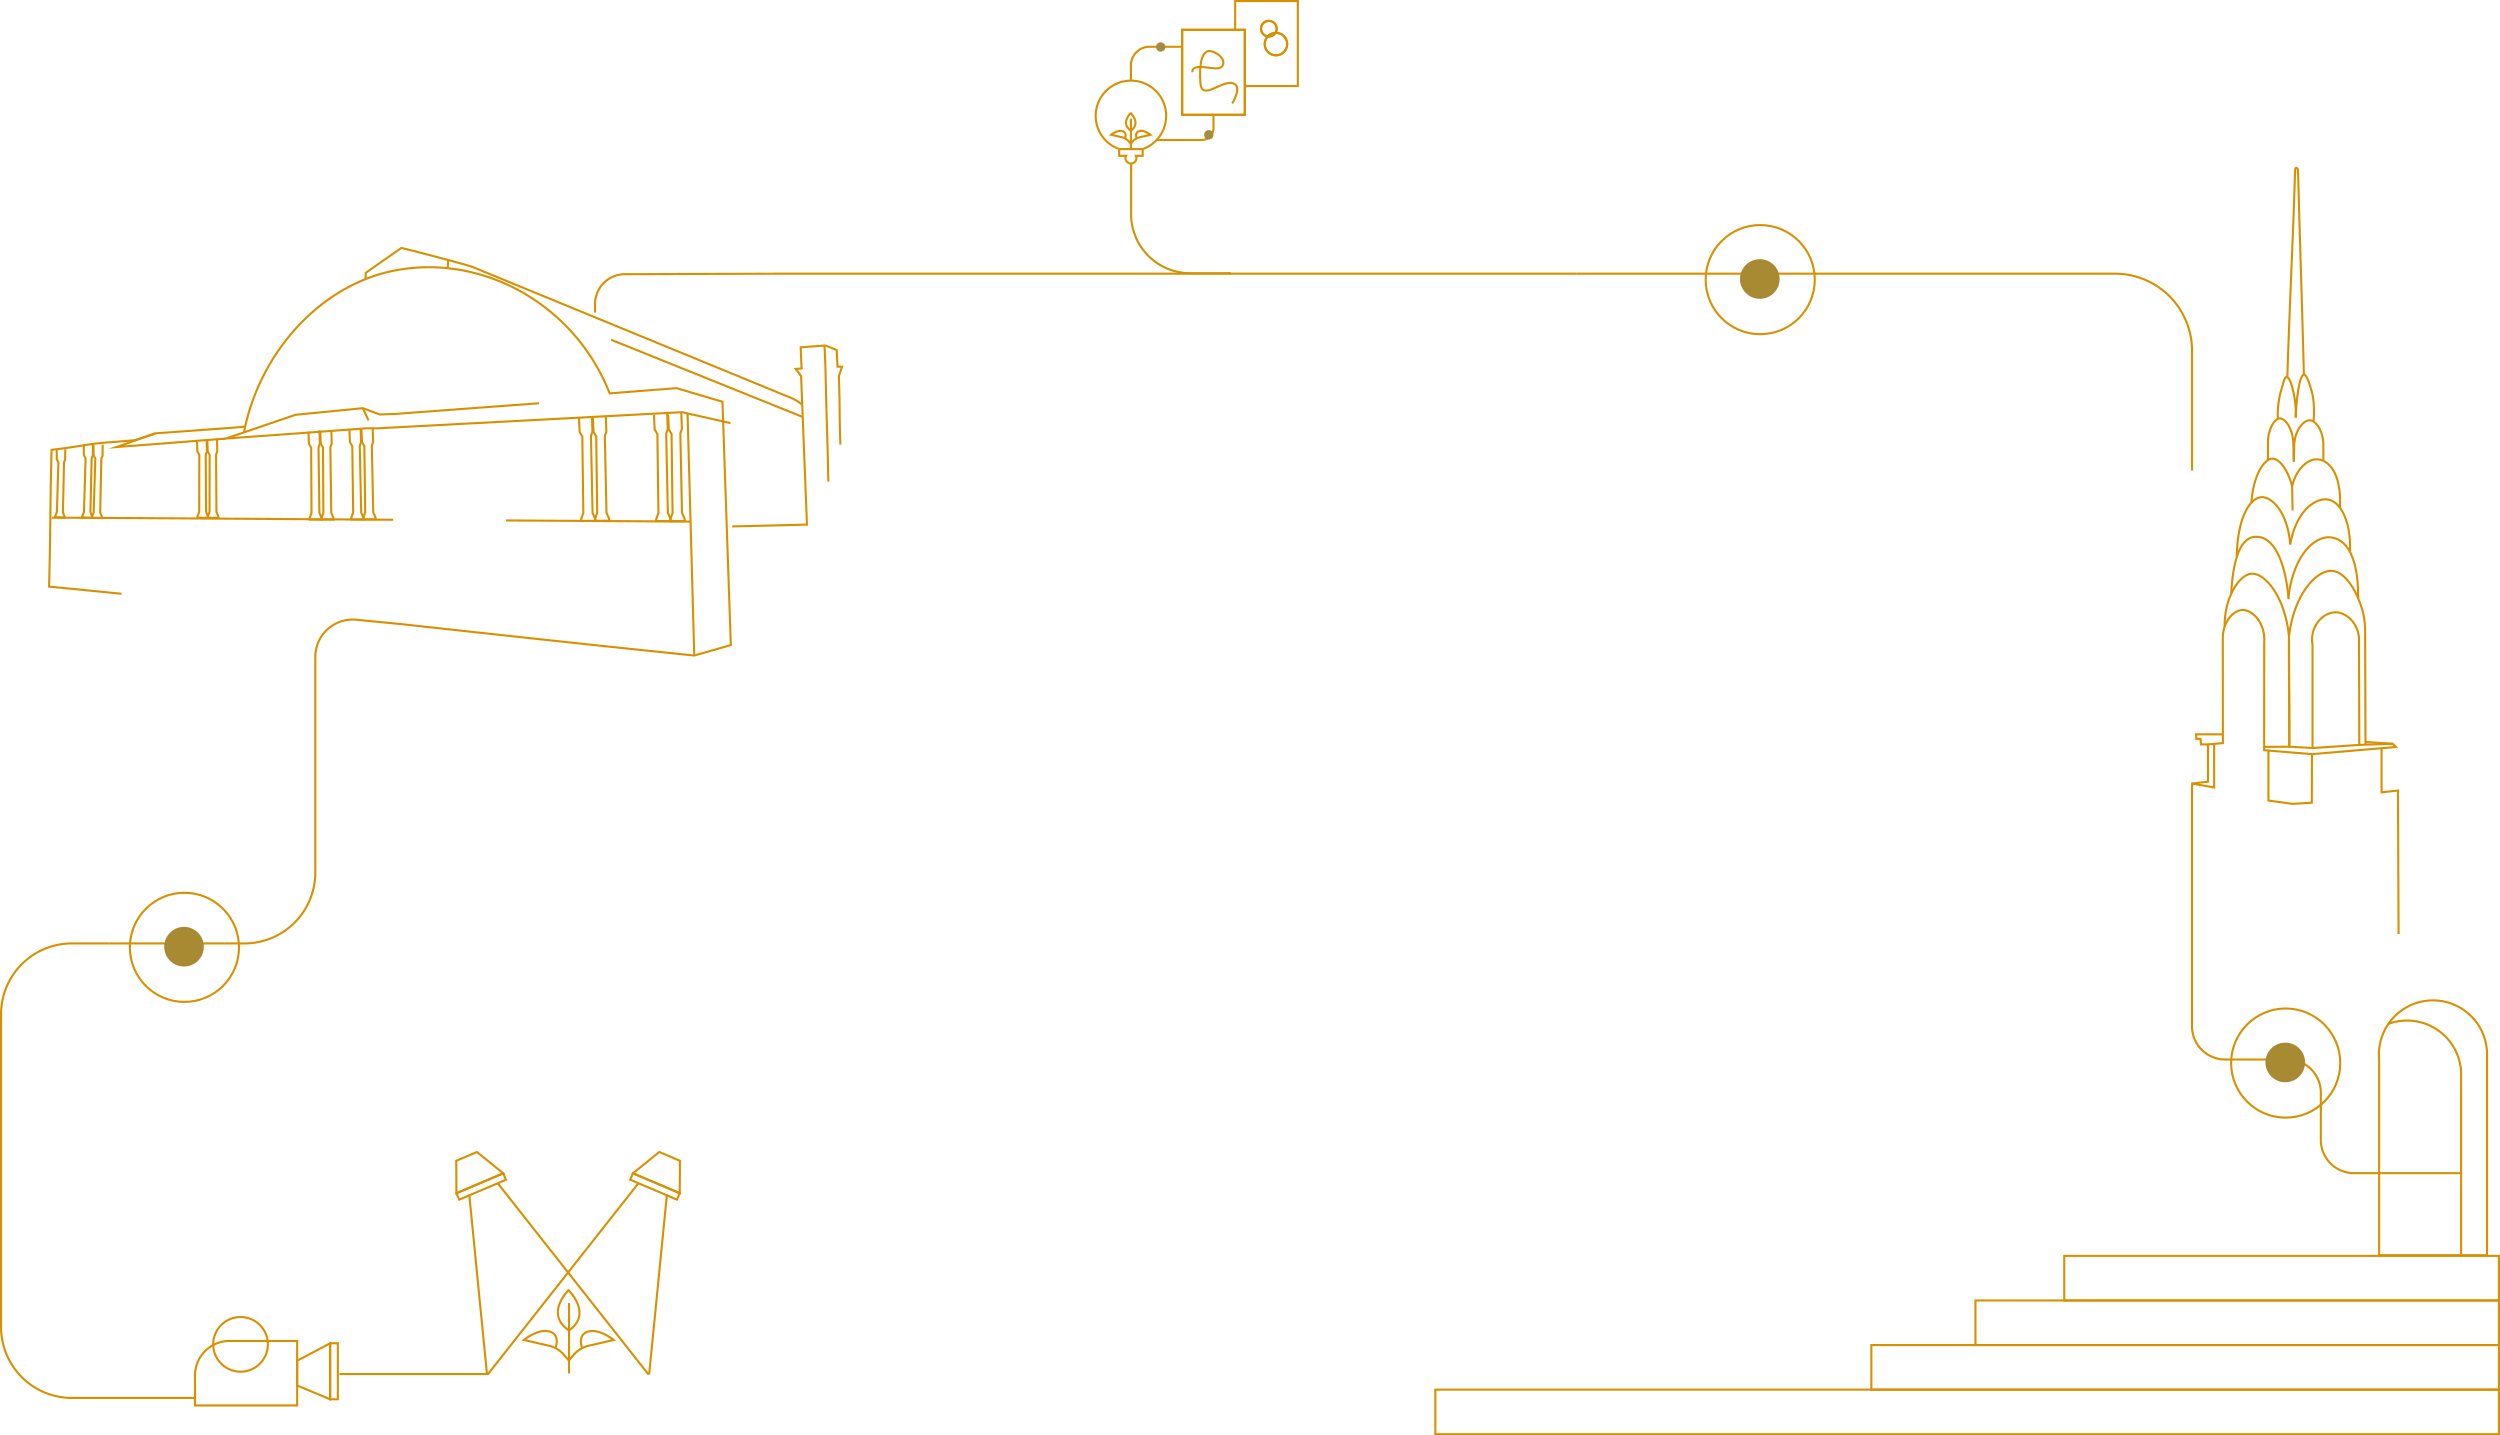 <svg xmlns="http://www.w3.org/2000/svg" xmlns:xlink="http://www.w3.org/1999/xlink" width="1189.345" height="682.815" viewBox="0 0 1189.345 682.815">
  <defs>
    <linearGradient id="linear-gradient" x1="-204.688" y1="0.5" x2="-203.688" y2="0.5" gradientUnits="objectBoundingBox">
      <stop offset="0" stop-color="#ceb161"/>
      <stop offset="1" stop-color="#a88a33"/>
    </linearGradient>
    <linearGradient id="linear-gradient-2" x1="-310.684" y1="0.5" x2="-309.684" y2="0.5" xlink:href="#linear-gradient"/>
    <linearGradient id="linear-gradient-3" x1="-284.177" y1="0.5" x2="-283.177" y2="0.5" xlink:href="#linear-gradient"/>
    <clipPath id="clip-path">
      <path id="Path_14575" data-name="Path 14575" d="M912.03,97.667a2.235,2.235,0,1,0,2.235-2.235,2.235,2.235,0,0,0-2.235,2.235" transform="translate(-912.03 -95.432)" fill="none"/>
    </clipPath>
    <linearGradient id="linear-gradient-4" x1="-273.3" y1="-24.739" x2="-273.133" y2="-24.739" gradientUnits="objectBoundingBox">
      <stop offset="0" stop-color="#cbb26d"/>
      <stop offset="1" stop-color="#a58b43"/>
    </linearGradient>
    <clipPath id="clip-path-2">
      <path id="Path_14578" data-name="Path 14578" d="M889.459,48.266a2.235,2.235,0,1,0,2.235-2.235,2.235,2.235,0,0,0-2.235,2.235" transform="translate(-889.459 -46.031)" fill="none"/>
    </clipPath>
    <linearGradient id="linear-gradient-5" x1="-269.665" y1="-16.772" x2="-269.498" y2="-16.772" xlink:href="#linear-gradient-4"/>
  </defs>
  <g id="Group_4076" data-name="Group 4076" transform="translate(-151.475 -19.217)">
    <g id="Group_4054" data-name="Group 4054" transform="translate(1194.302 99.059)">
      <path id="Path_14507" data-name="Path 14507" d="M1602.6,467.67c-.146-17.437-.01-35.106-.156-52.544-1.813-18.747-11.424-30.261-17.91-29.779-5.612.417-12.983,11.348-12.693,25.262" transform="translate(-1556.317 -192.278)" fill="none" stroke="#d89000" stroke-miterlimit="10" stroke-width="1"/>
      <path id="Path_14508" data-name="Path 14508" d="M1603.371,391.54c-1.646-18.747-7.273-29.985-15.7-29.768-5.109.132-10.49,5.507-11.649,26.958" transform="translate(-1557.386 -186.27)" fill="none" stroke="#d89000" stroke-miterlimit="10" stroke-width="1"/>
      <path id="Path_14509" data-name="Path 14509" d="M1604.994,359c-1.2-15.858-9.136-22.9-13.8-22.5-4.815.416-11.164,8.243-11.672,28.173" transform="translate(-1558.279 -179.824)" fill="none" stroke="#d89000" stroke-miterlimit="10" stroke-width="1"/>
      <path id="Path_14510" data-name="Path 14510" d="M1612.478,391.13c2.11-18.747,10.895-28.322,18.425-28.98,4.254-.372,14.923,1.6,14.848,28.886" transform="translate(-1566.681 -186.358)" fill="none" stroke="#d89000" stroke-miterlimit="10" stroke-width="1"/>
      <path id="Path_14511" data-name="Path 14511" d="M1613.71,359.352c2.706-15.557,11.39-21.859,17.313-21.462,6.208.416,11.547,9.587,11.171,24.544" transform="translate(-1566.995 -180.177)" fill="none" stroke="#d89000" stroke-miterlimit="10" stroke-width="1"/>
      <path id="Path_14512" data-name="Path 14512" d="M1608.524,336.571l-.219-11.6c-1.869-7.3-5.825-13-9.339-13.066-4.125-.072-9.23,8.484-10.013,20.725" transform="translate(-1560.683 -173.556)" fill="none" stroke="#d89000" stroke-miterlimit="10" stroke-width="1"/>
      <path id="Path_14513" data-name="Path 14513" d="M1637.716,335.118c.711-16.984-5.85-22.817-11.325-22.794-4.419.018-9.76,5.268-11.463,12.754" transform="translate(-1567.305 -173.663)" fill="none" stroke="#d89000" stroke-miterlimit="10" stroke-width="1"/>
      <path id="Path_14514" data-name="Path 14514" d="M1599.493,306.019c0-2.666.022-6.795.022-9.461.442-5.949,3.192-10.213,5.568-10.327,2.548-.122,6.158,4.451,6.479,11.643l.2,8.2" transform="translate(-1563.37 -167.01)" fill="none" stroke="#d89000" stroke-miterlimit="10" stroke-width="1"/>
      <path id="Path_14515" data-name="Path 14515" d="M1630.071,306.608c0-2.666-.032-6.19-.032-8.855-.507-5.95-3.666-10.214-6.4-10.328-2.927-.122-7.075,4.451-7.444,11.643l-.233,8.2" transform="translate(-1567.57 -167.314)" fill="none" stroke="#d89000" stroke-miterlimit="10" stroke-width="1"/>
      <path id="Path_14516" data-name="Path 14516" d="M1605.777,279.505a42.905,42.905,0,0,1,1.632-13.59c.941-3.079,1.467-6.088,2.559-6.126,1.7-.06,3.439,6.954,4.033,11.788a41.088,41.088,0,0,1,.233,7.445" transform="translate(-1564.959 -160.269)" fill="none" stroke="#d89000" stroke-miterlimit="10" stroke-width="1"/>
      <path id="Path_14517" data-name="Path 14517" d="M1625.689,280.448c.3-2.607.516-9.827-1.022-14.776-.528-1.7-2.1-7.544-3.567-7.445-1.117.076-3.1,4.073-3.955,20.4" transform="translate(-1567.87 -159.87)" fill="none" stroke="#d89000" stroke-miterlimit="10" stroke-width="1"/>
      <path id="Path_14518" data-name="Path 14518" d="M1619.762,224.567c-.6-24.418-2.208-72.937-2.807-97.355-.2-.725-.706-1.077-.988-.988-.227.072-.374.451-.371.887-.654,24.6-3.047,73.782-3.7,98.383" transform="translate(-1566.532 -126.211)" fill="none" stroke="#d89000" stroke-miterlimit="10" stroke-width="1"/>
      <path id="Path_14519" data-name="Path 14519" d="M1597.088,467.3l11.95-.074c.174-18.352-.311-33.939-.137-52.291,2.154-19.731,12.835-31.837,20.537-31.329,5.6.368,11.085,7.953,14.15,17.96a35.97,35.97,0,0,1,1.521,10.14l.173,54.546" transform="translate(-1562.757 -191.834)" fill="none" stroke="#d89000" stroke-miterlimit="10" stroke-width="1"/>
      <path id="Path_14520" data-name="Path 14520" d="M1633.187,472.744l-22.245,1.479V425.191c-1.521-8.6,4.861-15.562,10.944-15.538,5.127.019,10.547,5,11.163,12.038,0,16.637.139,34.416.139,51.053l15.886-.561,1.544,1.544-39.94,3.4-22.737-1.857s.019-34.826.019-51.171c.734-9.431-5.724-15.793-10.506-15.541-4.3.226-9.256,5.77-9.193,13.566,0,4.413,0,9.1.008,13.9.012,12.037.032,24.81.032,35.867l-7.067.6" transform="translate(-1553.615 -198.198)" fill="none" stroke="#d89000" stroke-miterlimit="10" stroke-width="1"/>
      <line id="Line_255" data-name="Line 255" x1="11.046" y1="0.633" transform="translate(46.281 275.391)" fill="none" stroke="#d89000" stroke-miterlimit="10" stroke-width="1"/>
      <path id="Path_14521" data-name="Path 14521" d="M1551.008,515.384l.049-4.018,7.568-.873V492.736h-3.4l-.154-2.624h-2.007l-.154-2.161h12.659" transform="translate(-1551.008 -218.442)" fill="none" stroke="#d89000" stroke-miterlimit="10" stroke-width="1"/>
      <path id="Path_14522" data-name="Path 14522" d="M1672.052,497.108V517.89l7.793-.866.289,68.262" transform="translate(-1581.87 -220.777)" fill="none" stroke="#d89000" stroke-miterlimit="10" stroke-width="1"/>
      <path id="Path_14523" data-name="Path 14523" d="M1620.51,499.9l-.072,23.091-9.092.577-11.545-1.587v-24.1" transform="translate(-1563.448 -220.975)" fill="none" stroke="#d89000" stroke-miterlimit="10" stroke-width="1"/>
      <path id="Path_14524" data-name="Path 14524" d="M1551.074,512.91l10.47,1.88V494.009" transform="translate(-1551.025 -219.987)" fill="none" stroke="#d89000" stroke-miterlimit="10" stroke-width="1"/>
      <line id="Line_256" data-name="Line 256" x2="12.852" y2="0.828" transform="translate(82.605 273.156)" fill="none" stroke="#d89000" stroke-miterlimit="10" stroke-width="1"/>
    </g>
    <path id="Path_14525" data-name="Path 14525" d="M1670.36,683.783a25.723,25.723,0,1,1,51.445,0c0,.2-.01.4-.016.6v94.739h-51.344V685.8C1670.394,685.136,1670.36,684.464,1670.36,683.783Z" transform="translate(-387.136 -162.755)" fill="none" stroke="#d89000" stroke-miterlimit="10" stroke-width="1"/>
    <path id="Path_14526" data-name="Path 14526" d="M1676.631,672.231a25.741,25.741,0,0,1,34.444,24.206c0,.2-.011.4-.016.6v85.311" transform="translate(-388.735 -165.982)" fill="none" stroke="#d89000" stroke-miterlimit="10" stroke-width="1"/>
    <path id="Path_14527" data-name="Path 14527" d="M1450.86,287.5V230.468a36.669,36.669,0,0,0-36.668-36.668h-256" transform="translate(-256.551 -44.385)" fill="none" stroke="#d89000" stroke-miterlimit="10" stroke-width="1"/>
    <path id="Path_14528" data-name="Path 14528" d="M1679.033,705.077h-50.952a15.789,15.789,0,0,1-15.789-15.79v-22.5A15.789,15.789,0,0,0,1596.5,651h-29.7a15.789,15.789,0,0,1-15.789-15.789V520.72" transform="translate(-356.708 -127.738)" fill="none" stroke="#d89000" stroke-miterlimit="10" stroke-width="1"/>
    <g id="Group_4055" data-name="Group 4055" transform="translate(244.236 645.766)">
      <path id="Path_14529" data-name="Path 14529" d="M275.809,905.991H324.42V875.313H292.244a16.435,16.435,0,0,0-16.435,16.435Z" transform="translate(-275.809 -863.914)" fill="none" stroke="#d89000" stroke-miterlimit="10" stroke-width="1"/>
      <path id="Path_14530" data-name="Path 14530" d="M356.737,876.783l-15.681,8.3V896.87l15.681,6.577Z" transform="translate(-292.445 -864.289)" fill="none" stroke="#d89000" stroke-miterlimit="10" stroke-width="1"/>
      <rect id="Rectangle_1599" data-name="Rectangle 1599" width="3.652" height="26.661" transform="translate(67.968 39.155) rotate(-180)" fill="none" stroke="#d89000" stroke-miterlimit="10" stroke-width="1"/>
      <circle id="Ellipse_92" data-name="Ellipse 92" cx="13.012" cy="13.012" r="13.012" transform="translate(8.665)" fill="none" stroke="#d89000" stroke-miterlimit="10" stroke-width="1"/>
    </g>
    <path id="Path_14531" data-name="Path 14531" d="M203.432,621.465H185.7a33.728,33.728,0,0,0-33.728,33.728V803.965A33.728,33.728,0,0,0,185.7,837.693h58.831" transform="translate(0 -153.425)" fill="none" stroke="#d89000" stroke-miterlimit="10" stroke-width="1"/>
    <line id="Line_257" data-name="Line 257" x1="54.993" transform="translate(203.431 468.04)" fill="none" stroke="#d89000" stroke-miterlimit="10" stroke-width="1"/>
    <g id="Group_4056" data-name="Group 4056" transform="translate(213.26 443.947)">
      <circle id="Ellipse_93" data-name="Ellipse 93" cx="25.957" cy="25.957" r="25.957" fill="none" stroke="#d89000" stroke-miterlimit="10" stroke-width="1"/>
      <circle id="Ellipse_94" data-name="Ellipse 94" cx="9.431" cy="9.431" r="9.431" transform="translate(16.331 16.221)" fill="url(#linear-gradient)"/>
    </g>
    <g id="Group_4057" data-name="Group 4057" transform="translate(1212.906 499.007)">
      <circle id="Ellipse_95" data-name="Ellipse 95" cx="25.957" cy="25.957" r="25.957" fill="none" stroke="#d89000" stroke-miterlimit="10" stroke-width="1"/>
      <circle id="Ellipse_96" data-name="Ellipse 96" cx="9.431" cy="9.431" r="9.431" transform="translate(16.331 16.221)" fill="url(#linear-gradient-2)"/>
    </g>
    <g id="Group_4058" data-name="Group 4058" transform="translate(962.921 126.295)">
      <circle id="Ellipse_97" data-name="Ellipse 97" cx="25.957" cy="25.957" r="25.957" fill="none" stroke="#d89000" stroke-miterlimit="10" stroke-width="1"/>
      <circle id="Ellipse_98" data-name="Ellipse 98" cx="9.431" cy="9.431" r="9.431" transform="translate(16.331 16.221)" fill="url(#linear-gradient-3)"/>
    </g>
    <g id="Group_4059" data-name="Group 4059" transform="translate(834.327 616.68)">
      <rect id="Rectangle_1600" data-name="Rectangle 1600" width="206.811" height="21.213" transform="translate(299.182)" fill="none" stroke="#d89000" stroke-miterlimit="10" stroke-width="1"/>
      <rect id="Rectangle_1601" data-name="Rectangle 1601" width="249.048" height="21.213" transform="translate(256.946 21.213)" fill="none" stroke="#d89000" stroke-miterlimit="10" stroke-width="1"/>
      <rect id="Rectangle_1602" data-name="Rectangle 1602" width="298.566" height="21.213" transform="translate(207.427 42.426)" fill="none" stroke="#d89000" stroke-miterlimit="10" stroke-width="1"/>
      <rect id="Rectangle_1603" data-name="Rectangle 1603" width="505.993" height="21.213" transform="translate(0 63.639)" fill="none" stroke="#d89000" stroke-miterlimit="10" stroke-width="1"/>
    </g>
    <line id="Line_258" data-name="Line 258" x2="71.094" transform="translate(312.983 672.897)" fill="none" stroke="#d89000" stroke-miterlimit="10" stroke-width="1"/>
    <g id="Group_4065" data-name="Group 4065" transform="translate(368.538 567.259)">
      <g id="Group_4061" data-name="Group 4061" transform="translate(0)">
        <g id="Group_4060" data-name="Group 4060">
          <path id="Path_14532" data-name="Path 14532" d="M464.983,764.78l-12.5-10.141-9.836,4.183.076,15.423Z" transform="translate(-442.651 -754.639)" fill="none" stroke="#d89000" stroke-miterlimit="10" stroke-width="1"/>
          <rect id="Rectangle_1604" data-name="Rectangle 1604" width="3.313" height="24.182" transform="matrix(-0.391, -0.92, 0.92, -0.391, 1.384, 22.673)" fill="none" stroke="#d89000" stroke-miterlimit="10" stroke-width="1"/>
        </g>
        <line id="Line_259" data-name="Line 259" x2="71.733" y2="90.989" transform="translate(19.755 14.901)" fill="none" stroke="#d89000" stroke-miterlimit="10" stroke-width="1"/>
        <line id="Line_260" data-name="Line 260" x2="8.462" y2="85.689" transform="translate(6.173 20.201)" fill="none" stroke="#d89000" stroke-miterlimit="10" stroke-width="1"/>
      </g>
      <g id="Group_4063" data-name="Group 4063" transform="translate(14.907)">
        <g id="Group_4062" data-name="Group 4062" transform="translate(67.85)">
          <path id="Path_14533" data-name="Path 14533" d="M555.48,764.78l12.5-10.141,9.836,4.183-.076,15.423Z" transform="translate(-554.176 -754.639)" fill="none" stroke="#d89000" stroke-miterlimit="10" stroke-width="1"/>
          <rect id="Rectangle_1605" data-name="Rectangle 1605" width="3.313" height="24.182" transform="matrix(0.391, -0.92, 0.92, 0.391, 0, 13.209)" fill="none" stroke="#d89000" stroke-miterlimit="10" stroke-width="1"/>
        </g>
        <line id="Line_261" data-name="Line 261" x1="71.733" y2="90.989" transform="translate(0 14.901)" fill="none" stroke="#d89000" stroke-miterlimit="10" stroke-width="1"/>
        <line id="Line_262" data-name="Line 262" x1="8.462" y2="85.689" transform="translate(76.852 20.201)" fill="none" stroke="#d89000" stroke-miterlimit="10" stroke-width="1"/>
      </g>
      <g id="Group_4064" data-name="Group 4064" transform="translate(32.175 65.439)">
        <line id="Line_263" data-name="Line 263" y1="33.478" transform="translate(21.474 6.432)" fill="none" stroke="#d89000" stroke-miterlimit="10" stroke-width="1"/>
        <path id="Path_14534" data-name="Path 14534" d="M512.836,842.472s-11.983,11.478,0,19.487" transform="translate(-491.363 -842.472)" fill="none" stroke="#d89000" stroke-miterlimit="10" stroke-width="1"/>
        <path id="Path_14535" data-name="Path 14535" d="M514.189,842.735s11.984,11.478,0,19.487" transform="translate(-493.066 -842.539)" fill="none" stroke="#d89000" stroke-miterlimit="10" stroke-width="1"/>
        <path id="Path_14536" data-name="Path 14536" d="M507.31,883.1l-2.439-2.833a13.48,13.48,0,0,0-7.2-4.343l-11.836-2.719s6.956-5.632,12.257-3.976,2.763,7.777,2.763,7.777" transform="translate(-485.837 -849.217)" fill="none" stroke="#d89000" stroke-miterlimit="10" stroke-width="1"/>
        <path id="Path_14537" data-name="Path 14537" d="M514.367,883.115l2.439-2.833a13.484,13.484,0,0,1,7.2-4.343l11.836-2.719s-6.956-5.631-12.257-3.975-2.763,7.776-2.763,7.776" transform="translate(-493.111 -849.22)" fill="none" stroke="#d89000" stroke-miterlimit="10" stroke-width="1"/>
      </g>
    </g>
    <g id="Group_4066" data-name="Group 4066" transform="translate(174.838 137.178)">
      <path id="Path_14538" data-name="Path 14538" d="M217.118,371c-10.3-1.083-23.869-2.328-34.456-3.414.662-21.86.5-43.231,1.158-65.091,14.307-1.506,16.389-2.95,30.675-3.8l8.975-.759,9.787-3.262L271.1,291.9l4.776-.391" transform="translate(-182.662 -206.476)" fill="none" stroke="#d89000" stroke-miterlimit="10" stroke-width="1"/>
      <path id="Path_14539" data-name="Path 14539" d="M303.948,268.387c7.248-37.924,36.493-70.721,72.645-77.311,41.645-7.591,84.848,16.649,101.354,58.626l31.8-2.484,21.861,6.459q1.987,57.881,3.975,115.762l-17.389,4.968c-48.872-5.009-94.347-9.981-139.539-14.951l-21.238-2.067a17.784,17.784,0,0,0-19.506,17.744h0V477.65a33.728,33.728,0,0,1-33.728,33.728h-9.326" transform="translate(-211.267 -180.516)" fill="none" stroke="#d89000" stroke-miterlimit="10" stroke-width="1"/>
      <path id="Path_14540" data-name="Path 14540" d="M592.442,251.973a21.543,21.543,0,0,0-7.211-4.045l-150-61.666c-3.98-1.3-26.286-7.219-33.459-8.885l-16.938,11.8-.11,2.726" transform="translate(-234.182 -177.376)" fill="none" stroke="#d89000" stroke-miterlimit="10" stroke-width="1"/>
      <path id="Path_14541" data-name="Path 14541" d="M541.535,236.009c36.75,14.828,55.973,22.542,90.986,36.664" transform="translate(-274.162 -192.325)" fill="none" stroke="#d89000" stroke-miterlimit="10" stroke-width="1"/>
      <path id="Path_14542" data-name="Path 14542" d="M444.553,276.524,376.291,281.6l-7.586.286-8.015-3.006-32.06,3.149-33.205,11.307,67.174-4.886h5.213l144.74-7.666,23,5.213" transform="translate(-211.413 -202.655)" fill="none" stroke="#d89000" stroke-miterlimit="10" stroke-width="1"/>
      <path id="Path_14543" data-name="Path 14543" d="M244.207,295.756l-18.6,6.532,52.015-4.046" transform="translate(-193.612 -207.559)" fill="none" stroke="#d89000" stroke-miterlimit="10" stroke-width="1"/>
      <line id="Line_264" data-name="Line 264" x1="3.196" y1="115.338" transform="translate(303.727 78.552)" fill="none" stroke="#d89000" stroke-miterlimit="10" stroke-width="1"/>
      <line id="Line_265" data-name="Line 265" y1="3.263" x2="0.078" transform="translate(189.701 6.059)" fill="none" stroke="#d89000" stroke-miterlimit="10" stroke-width="1"/>
      <path id="Path_14544" data-name="Path 14544" d="M664.6,304.415c-.5-25.117-.9-29.766-1.4-54.884q-.215-4.923-.428-9.846l-11.345.856q.215,5.03.428,10.061l-2.783.214,2.569,3.425q1.391,35.321,2.783,70.642l-35.535.856" transform="translate(-293.884 -193.263)" fill="none" stroke="#d89000" stroke-miterlimit="10" stroke-width="1"/>
      <path id="Path_14545" data-name="Path 14545" d="M685.477,286.8c-.714-21.978.015-10.611-.7-32.589l1.5-4.495h-2.141q-.214-3.961-.428-7.92c-1.927-.714-3.439-1.512-5.366-2.226" transform="translate(-309.044 -193.233)" fill="none" stroke="#d89000" stroke-miterlimit="10" stroke-width="1"/>
      <line id="Line_266" data-name="Line 266" x2="2.677" y2="5.835" transform="translate(149.278 76.228)" fill="none" stroke="#d89000" stroke-miterlimit="10" stroke-width="1"/>
      <path id="Path_14546" data-name="Path 14546" d="M577.939,283.542q.154,3.443.309,6.887l1.339,2.348v2.244q.232,17.661.463,35.322-.541,1.461-1.082,2.922.027.469.052.939l6.953-.052-.206-1.1q-.618-1.408-1.237-2.817-.386-18.418-.773-36.835c-.069-.348.121-.8.052-1.148.308-.644.36-1.182.669-1.826-.137-2.348-.12-5.426-.257-7.774" transform="translate(-283.444 -204.219)" fill="none" stroke="#d89000" stroke-miterlimit="10" stroke-width="1.006"/>
      <path id="Path_14547" data-name="Path 14547" d="M568.9,283.671q.154,3.433.309,6.866l1.339,2.341v2.237q.232,17.6.464,35.211l-1.082,2.912.051.936,6.954-.052q-.1-.545-.206-1.092l-1.236-2.809q-.387-18.359-.773-36.72c-.069-.346.12-.8.051-1.144.309-.641.361-1.179.669-1.821-.137-2.34-.12-5.409-.257-7.749" transform="translate(-281.138 -204.252)" fill="none" stroke="#d89000" stroke-miterlimit="10" stroke-width="1.005"/>
      <path id="Path_14548" data-name="Path 14548" d="M529.885,285.455q.151,3.335.3,6.67L531.5,294.4v2.173q.227,17.1.454,34.208-.53,1.415-1.061,2.83.026.455.051.91l6.822-.051q-.1-.531-.2-1.061l-1.212-2.728q-.379-17.837-.758-35.673c-.067-.337.118-.775.051-1.112.3-.623.354-1.145.657-1.769-.135-2.274-.118-5.255-.253-7.529" transform="translate(-271.192 -204.713)" fill="none" stroke="#d89000" stroke-miterlimit="10" stroke-width="1"/>
      <path id="Path_14549" data-name="Path 14549" d="M521.013,285.584q.152,3.335.3,6.67l1.314,2.274V296.7q.227,17.1.454,34.207l-1.061,2.83q.026.455.051.909l6.821-.05q-.1-.531-.2-1.062l-1.213-2.728-.758-35.672c-.067-.337.118-.775.051-1.112.3-.624.354-1.146.657-1.769-.135-2.274-.118-5.255-.253-7.529" transform="translate(-268.93 -204.746)" fill="none" stroke="#d89000" stroke-miterlimit="10" stroke-width="1"/>
      <path id="Path_14550" data-name="Path 14550" d="M382.1,293.316q.132,2.891.263,5.783l1.139,1.971v1.883q.2,14.83.394,29.659-.459,1.227-.92,2.453.022.395.044.789l5.915-.044q-.088-.461-.176-.92l-1.051-2.365-.657-30.929c-.058-.292.1-.672.044-.964.263-.54.306-.993.569-1.533-.117-1.971-.1-4.557-.219-6.528" transform="translate(-233.511 -206.747)" fill="none" stroke="#d89000" stroke-miterlimit="10" stroke-width="1"/>
      <path id="Path_14551" data-name="Path 14551" d="M374.407,293.428q.131,2.891.263,5.782l1.138,1.971v1.884q.2,14.83.395,29.659-.46,1.226-.92,2.453c.014.263.029.525.044.788l5.914-.044q-.088-.459-.175-.919l-1.052-2.366-.657-30.929c-.058-.292.1-.672.044-.964.263-.54.307-.992.57-1.533-.117-1.971-.1-4.556-.219-6.527" transform="translate(-231.55 -206.775)" fill="none" stroke="#d89000" stroke-miterlimit="10" stroke-width="1"/>
      <path id="Path_14552" data-name="Path 14552" d="M355.819,294.456l.215,5.685,1.1,1.945-.014,1.851q.083,14.573.164,29.145l-.922,2.4c.013.259.025.517.037.775l5.811,0-.165-.906q-.507-1.166-1.015-2.332-.206-15.2-.412-30.4c-.055-.288.106-.659.05-.946.263-.529.309-.974.571-1.5-.1-1.938-.066-4.478-.166-6.415" transform="translate(-226.811 -207.051)" fill="none" stroke="#d89000" stroke-miterlimit="10" stroke-width="1"/>
      <path id="Path_14553" data-name="Path 14553" d="M348.261,294.508l.215,5.684,1.1,1.945-.014,1.851q.082,14.572.164,29.144-.462,1.2-.922,2.4c.012.258.025.516.036.775h5.812l-.165-.905-1.016-2.333q-.206-15.2-.412-30.394c-.056-.288.105-.659.05-.947.262-.529.308-.973.571-1.5-.1-1.938-.066-4.478-.166-6.415" transform="translate(-224.884 -207.064)" fill="none" stroke="#d89000" stroke-miterlimit="10" stroke-width="1"/>
      <path id="Path_14554" data-name="Path 14554" d="M283.716,300.422l.152,4.966.952,1.706-.024,1.617q-.021,12.729-.042,25.459-.411,1.047-.821,2.094l.027.677,5.077.039-.139-.792-.872-2.044-.168-26.554c-.047-.251.1-.575.05-.826.232-.46.276-.849.508-1.309-.075-1.693-.029-3.911-.1-5.6" transform="translate(-208.427 -208.603)" fill="none" stroke="#d89000" stroke-miterlimit="10" stroke-width="1"/>
      <path id="Path_14555" data-name="Path 14555" d="M277.114,300.419q.076,2.483.151,4.966l.952,1.707-.024,1.617q-.021,12.729-.042,25.459l-.821,2.094q.013.339.028.677l5.076.039-.139-.792-.872-2.044-.168-26.554c-.046-.251.1-.575.05-.826.232-.46.276-.849.508-1.309-.074-1.693-.029-3.911-.1-5.6" transform="translate(-206.744 -208.602)" fill="none" stroke="#d89000" stroke-miterlimit="10" stroke-width="1"/>
      <path id="Path_14556" data-name="Path 14556" d="M210.782,303.37q0,2.339.009,4.678l.85,1.631-.066,1.521q-.362,11.979-.723,23.958l-.829,1.948.007.638,4.776.172-.109-.749q-.383-.973-.766-1.947l.556-24.993c-.037-.238.106-.539.069-.776.231-.427.282-.791.513-1.218-.025-1.6.077-3.681.053-5.277" transform="translate(-189.638 -209.395)" fill="none" stroke="#d89000" stroke-miterlimit="10" stroke-width="1"/>
      <path id="Path_14557" data-name="Path 14557" d="M204.568,303.19q0,2.339.01,4.677l.85,1.632-.066,1.521Q205,323,204.638,334.978l-.828,1.948.007.638,4.776.172-.11-.749q-.382-.973-.766-1.947l.556-24.993c-.036-.238.107-.539.069-.776.232-.427.282-.791.514-1.218-.025-1.6.077-3.682.052-5.277" transform="translate(-188.054 -209.349)" fill="none" stroke="#d89000" stroke-miterlimit="10" stroke-width="1"/>
      <path id="Path_14558" data-name="Path 14558" d="M187.3,306.287q0,2.176.008,4.351l.791,1.518-.062,1.415-.673,22.287-.771,1.813.007.593,4.443.161-.1-.7-.712-1.811.517-23.25c-.034-.221.1-.5.064-.722.215-.4.263-.736.478-1.133-.023-1.484.072-3.425.049-4.91" transform="translate(-183.663 -210.146)" fill="none" stroke="#d89000" stroke-miterlimit="10" stroke-width="1"/>
      <line id="Line_267" data-name="Line 267" x1="162.372" y1="1.009" transform="translate(1.317 128.289)" fill="none" stroke="#d89000" stroke-miterlimit="10" stroke-width="1"/>
      <line id="Line_268" data-name="Line 268" x1="87.789" y1="0.546" transform="translate(217.357 129.632)" fill="none" stroke="#d89000" stroke-miterlimit="10" stroke-width="1"/>
    </g>
    <path id="Path_14559" data-name="Path 14559" d="M531.254,212.27v-4a14.22,14.22,0,0,1,14.171-14.22l72.643-.252H998.345" transform="translate(-96.703 -44.385)" fill="none" stroke="#d89000" stroke-miterlimit="10" stroke-width="1"/>
    <path id="Path_14560" data-name="Path 14560" d="M920.957,175.743H901.68a28.12,28.12,0,0,1-28.12-28.12v-23.79" transform="translate(-183.979 -26.546)" fill="none" stroke="#cf9303" stroke-miterlimit="10" stroke-width="1"/>
    <rect id="Rectangle_1606" data-name="Rectangle 1606" width="29.796" height="40.437" transform="translate(713.881 33.389)" fill="none" stroke="#d89000" stroke-miterlimit="10" stroke-width="1"/>
    <rect id="Rectangle_1607" data-name="Rectangle 1607" width="29.796" height="40.437" transform="translate(713.881 33.389)" fill="none" stroke="#d89000" stroke-miterlimit="10" stroke-width="1"/>
    <g id="Group_4067" data-name="Group 4067" transform="translate(672.742 29.139)">
      <path id="Path_14561" data-name="Path 14561" d="M963.985,36.088a3.725,3.725,0,1,1-3.725-3.725,3.726,3.726,0,0,1,3.725,3.725" transform="translate(-877.877 -32.363)" fill="none" stroke="#d89000" stroke-miterlimit="10" stroke-width="1"/>
      <circle id="Ellipse_99" data-name="Ellipse 99" cx="3.725" cy="3.725" r="3.725" transform="translate(78.658)" fill="none" stroke="#d89000" stroke-miterlimit="10" stroke-width="1"/>
      <path id="Path_14562" data-name="Path 14562" d="M969.574,45.379a5.333,5.333,0,1,1-5.333-5.333,5.333,5.333,0,0,1,5.333,5.333" transform="translate(-878.482 -34.322)" fill="none" stroke="#d89000" stroke-miterlimit="10" stroke-width="1"/>
      <path id="Path_14563" data-name="Path 14563" d="M969.574,45.379a5.333,5.333,0,1,1-5.333-5.333A5.333,5.333,0,0,1,969.574,45.379Z" transform="translate(-878.482 -34.322)" fill="none" stroke="#d89000" stroke-miterlimit="10" stroke-width="1"/>
      <path id="Path_14564" data-name="Path 14564" d="M965.784,106.31" transform="translate(-880.235 -51.217)" fill="none" stroke="#d89000" stroke-miterlimit="10" stroke-width="1"/>
      <path id="Path_14565" data-name="Path 14565" d="M931.638,76.58s5.346-8.548,0-9.708-14.506,8.61-15.141,0,.428-17.29,6.229-14.813,5.8,7.016,2.448,7.727-12.739-2.754-12.516,1.959" transform="translate(-866.689 -37.275)" fill="none" stroke="#d89000" stroke-miterlimit="10" stroke-width="1"/>
      <path id="Path_14566" data-name="Path 14566" d="M884.486,87.294A16.763,16.763,0,1,0,862.135,103.1v3.192h3.241a2.581,2.581,0,0,0-.261,1.118,2.608,2.608,0,0,0,5.215,0,2.581,2.581,0,0,0-.261-1.118h3.241V103.1A16.768,16.768,0,0,0,884.486,87.294Z" transform="translate(-850.959 -42.094)" fill="none" stroke="#d89000" stroke-miterlimit="10" stroke-width="1"/>
      <line id="Line_269" data-name="Line 269" y1="14.636" transform="translate(16.754 46.522)" fill="none" stroke="#d89000" stroke-miterlimit="10" stroke-width="1"/>
      <path id="Path_14567" data-name="Path 14567" d="M872.65,91.031s-5.239,5.018,0,8.519" transform="translate(-855.896 -47.321)" fill="none" stroke="#d89000" stroke-miterlimit="10" stroke-width="1"/>
      <path id="Path_14568" data-name="Path 14568" d="M873.242,91.146s5.239,5.018,0,8.519" transform="translate(-856.64 -47.35)" fill="none" stroke="#d89000" stroke-miterlimit="10" stroke-width="1"/>
      <path id="Path_14569" data-name="Path 14569" d="M870.234,108.793l-1.066-1.238a5.9,5.9,0,0,0-3.147-1.9l-5.175-1.188s3.041-2.462,5.359-1.738,1.208,3.4,1.208,3.4" transform="translate(-853.48 -50.27)" fill="none" stroke="#d89000" stroke-miterlimit="10" stroke-width="1"/>
      <path id="Path_14570" data-name="Path 14570" d="M873.319,108.8l1.066-1.238a5.9,5.9,0,0,1,3.147-1.9l5.175-1.188s-3.041-2.462-5.359-1.738-1.208,3.4-1.208,3.4" transform="translate(-856.66 -50.271)" fill="none" stroke="#d89000" stroke-miterlimit="10" stroke-width="1"/>
      <line id="Line_270" data-name="Line 270" x2="11.176" transform="translate(11.176 61.006)" fill="none" stroke="#d89000" stroke-miterlimit="10" stroke-width="1"/>
      <path id="Path_14571" data-name="Path 14571" d="M873.459,65.018V57.776a8.867,8.867,0,0,1,8.867-8.867h15.509" transform="translate(-856.696 -36.581)" fill="none" stroke="#d89000" stroke-miterlimit="10" stroke-width="1"/>
      <path id="Path_14572" data-name="Path 14572" d="M889.818,104.359H911.17a5.733,5.733,0,0,0,5.734-5.734v-6.28" transform="translate(-860.867 -47.656)" fill="none" stroke="#d89000" stroke-miterlimit="10" stroke-width="1"/>
    </g>
    <g id="Group_4071" data-name="Group 4071" transform="translate(724.309 81.127)">
      <g id="Group_4070" data-name="Group 4070" clip-path="url(#clip-path)">
        <rect id="Rectangle_1609" data-name="Rectangle 1609" width="4.47" height="4.47" transform="translate(0 0)" fill="url(#linear-gradient-4)"/>
      </g>
    </g>
    <g id="Group_4075" data-name="Group 4075" transform="translate(701.426 39.322)">
      <g id="Group_4074" data-name="Group 4074" clip-path="url(#clip-path-2)">
        <rect id="Rectangle_1611" data-name="Rectangle 1611" width="4.47" height="4.47" transform="translate(0 0)" fill="url(#linear-gradient-5)"/>
      </g>
    </g>
    <path id="Path_14579" data-name="Path 14579" d="M940.016,33.237V19.717h29.8V60.155H944.6" transform="translate(-200.923)" fill="none" stroke="#d89000" stroke-miterlimit="10" stroke-width="1"/>
  </g>
</svg>

